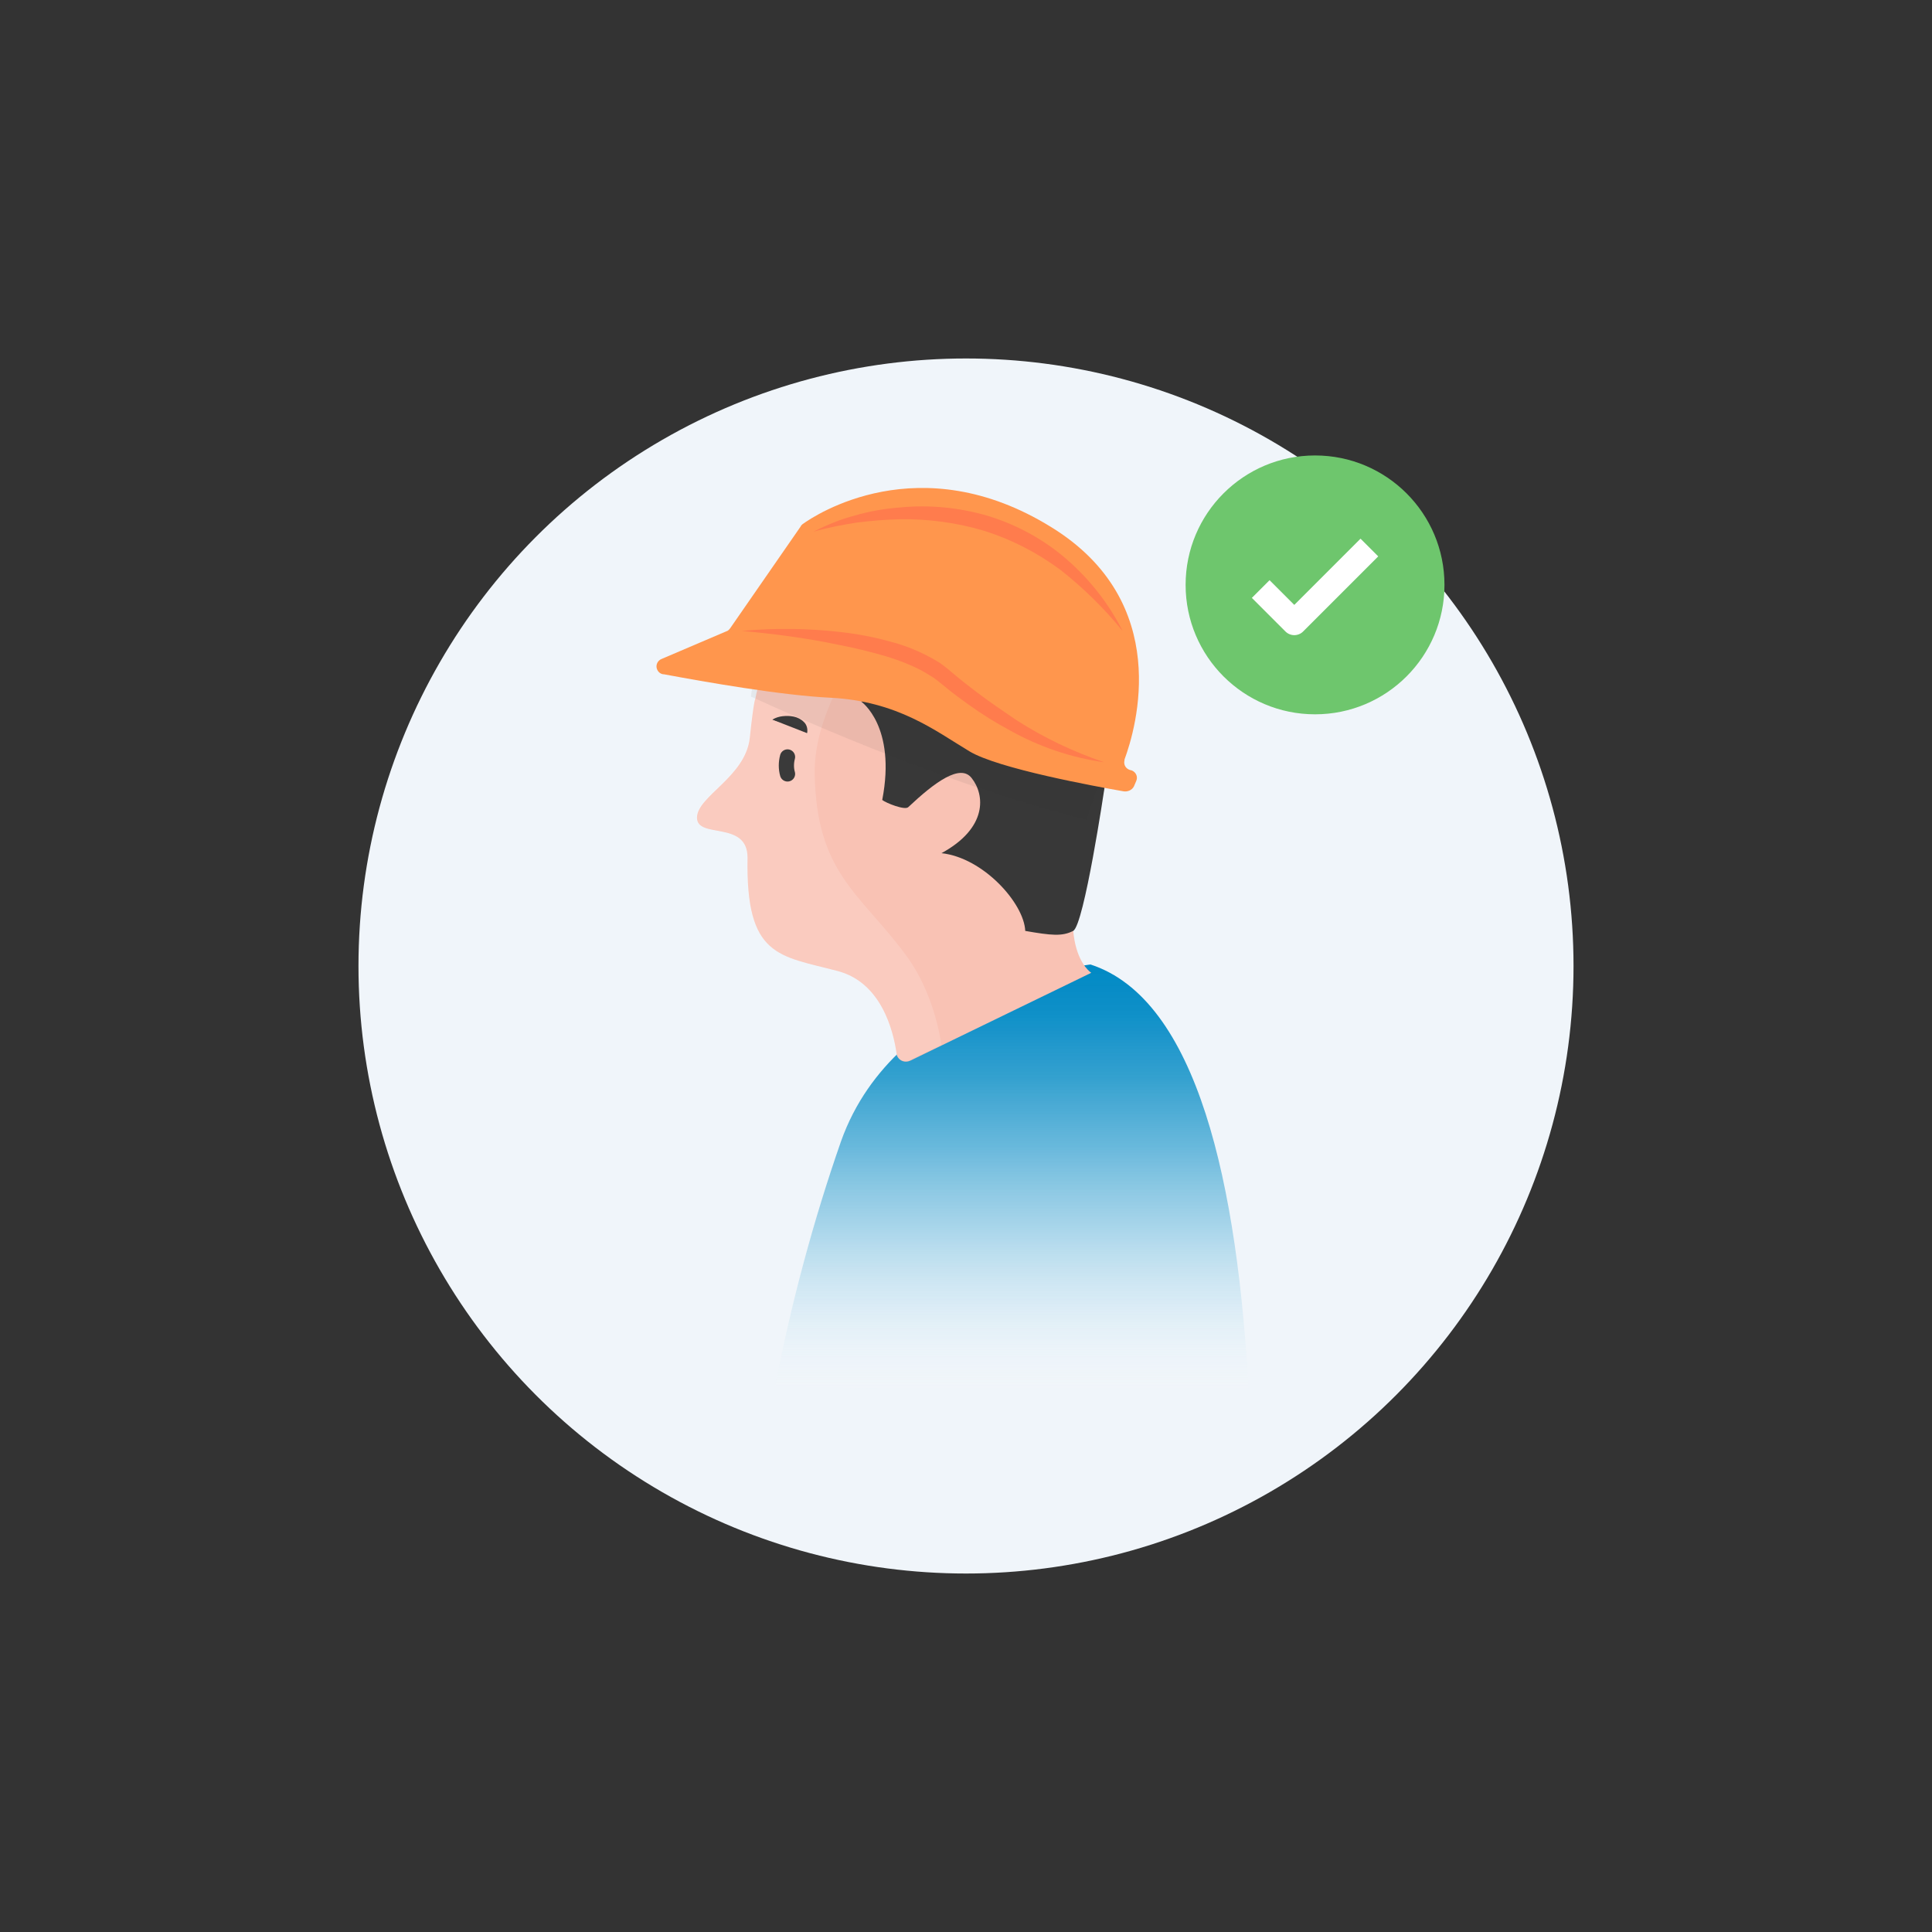 <svg id="Calque_1" xmlns="http://www.w3.org/2000/svg" viewBox="0 0 512 512"><rect x="0" y="0" width="512" height="512" fill="#333333" stroke="none"/><style>.st6{fill:#383838}.st11{fill:#ff7c4d}</style><circle cx="256" cy="256" r="161" fill="#f0f5fa"/><circle cx="348.5" cy="155" r="34.3" fill="#6ec66d"/><path fill="none" stroke="#fff" stroke-width="6.64" stroke-linejoin="round" d="M334.1 156.1l8.9 8.9 19.9-19.9"/><g><linearGradient id="SVGID_1_" gradientUnits="userSpaceOnUse" x1="363.2" y1="46.73" x2="363.2" y2="161.4" gradientTransform="matrix(1 0 0 -1 -95 417)"><stop offset="0" stop-color="#fff" stop-opacity="0"/><stop offset=".03" stop-color="#f2f9fc" stop-opacity=".05"/><stop offset=".22" stop-color="#a9d7eb" stop-opacity=".34"/><stop offset=".4" stop-color="#6dbbdd" stop-opacity=".57"/><stop offset=".58" stop-color="#3da5d2" stop-opacity=".76"/><stop offset=".74" stop-color="#1c96ca" stop-opacity=".89"/><stop offset=".89" stop-color="#078cc6" stop-opacity=".97"/><stop offset="1" stop-color="#0089c4"/></linearGradient><path d="M331 370.3c-2.9-56.8-13.8-105.5-42-114.7 0 0-51.5 5.9-66.1 46.8-7.4 21.2-13.2 42.9-17.5 65" fill="url(#SVGID_1_)"/><path d="M241.2 281.1c-1.3.6-2.8.1-3.4-1.2-.1-.2-.2-.5-.2-.7-.9-6.2-4.1-18.9-15.7-21.9-15.5-4.1-24.3-3.6-23.8-30 0-10-13.4-4.9-13.4-10.6s12.9-10.8 14-21.2 1.5-10.4 1.5-10.4 4.1-32.3 49.4-28.7 52 29.7 40.1 62.1-.5 39.3-.5 39.3l-48 23.3z" fill="#f9c2b4"/><path d="M239.7 252.6c-12.1-16.1-23.3-21.4-23.8-47.4-.4-18.3 14.9-38.6 24-49.1-36.3 1.3-39.8 28.9-39.8 28.9s-.5 0-1.6 10.4-14 15.5-14 21.2 13.4.6 13.4 10.6c-.5 26.4 8.3 25.9 23.8 30 11.6 3 14.8 15.7 15.7 21.9.2 1.4 1.5 2.3 2.9 2.1.3 0 .5-.1.7-.2l8.5-4.1c-1.2-7.6-4.1-16.8-9.8-24.3z" opacity=".15" fill="#fff"/><path class="st6" d="M228.2 185.9s9.4 6.5 5.6 26.1c1 .8 6 2.8 6.9 1.9 7-6.6 13.8-11.6 16.8-7.7 3.5 4.4 4.3 13.2-8 19.9 11.1 1.2 21.9 13.3 22.2 20.6 6.9 1.2 9.8 1.5 12.7 0s8.3-37.9 8.3-37.9-27.2-31.8-64.5-22.9z"/><path d="M208.7 200.6c-.4 1.5-.4 3.1 0 4.5" fill="#383838" stroke="#3a3a3a" stroke-width="4.03" stroke-linecap="round" stroke-linejoin="round"/><path class="st6" d="M204.7 190.7s8.6-1.1 9.2 3.6"/><path d="M204.7 190.7c.8-.5 1.8-.8 2.7-.9 1-.1 1.9-.1 2.9.1s2 .7 2.7 1.4c.8.7 1.1 1.9.9 2.9-.5-.7-1.1-1.3-1.9-1.6-.7-.3-1.4-.6-2.2-.7l-2.5-.5c-.8-.1-1.7-.4-2.6-.7z" fill="#3a3a3a"/><path d="M249.4 150.4c-45.3-3.6-49.4 28.7-49.4 28.7s-.3 0-1 5.5c15.3 7 54.9 24.4 88.9 32.6.5-1.5 1-3 1.6-4.6 11.9-32.5 5.2-58.6-40.1-62.2z" opacity=".07" fill="#383838"/><path d="M175.4 174.6c-1.1.4-1.7 1.6-1.3 2.7.3.8 1 1.4 1.9 1.4 10.7 2 31.2 5.6 44 6.2 17.9.9 27.9 8.8 36.9 14.2 7.6 4.6 33.4 9.3 40.8 10.6 1.1.2 2.3-.3 2.8-1.3l.6-1.4c.5-1.1 0-2.3-1.1-2.8-.1 0-.2-.1-.4-.1-1.2-.3-1.9-1.4-1.6-2.6v-.2c3.1-8.4 12.9-41.7-19.4-61.6-34.9-21.6-62.6-3.2-65.9-.8-.2.2-.4.3-.5.6l-18.7 27c-.3.4-.6.7-1 .8l-17.1 7.3z" fill="#ff964d"/><path class="st11" d="M196.6 167.2c8.7-.8 17.5-.7 26.2.3 4.4.5 8.7 1.3 13 2.5 4.4 1.1 8.6 2.9 12.5 5.2.5.3 1 .6 1.5 1l1.4 1.1 2.5 2.1c1.7 1.4 3.4 2.7 5.1 4 3.4 2.6 7 5 10.5 7.4 7.3 4.7 15.1 8.4 23.3 11.2-8.7-1.2-17.2-4.1-24.9-8.4-3.9-2.1-7.6-4.4-11.2-7-1.8-1.3-3.6-2.6-5.3-4l-2.6-2.1-1.2-.9-1.3-.8c-1.7-1.1-3.6-2-5.5-2.8-1.9-.8-3.9-1.5-5.9-2.1-4.1-1.2-8.2-2.2-12.4-3-8.4-1.8-17-2.9-25.7-3.7zM215.6 140.9c3.5-1.8 7.2-3.3 11-4.3 3.8-1.1 7.8-1.8 11.7-2.1 8-.8 16.1 0 23.8 2.3 7.7 2.4 14.9 6.4 20.9 11.7 6 5.3 10.9 11.6 14.5 18.7-4.9-6-10.4-11.4-16.5-16.2-6.1-4.5-12.8-8-20.1-10.3-7.3-2.2-14.9-3.2-22.4-3.1-3.8.1-7.7.4-11.5.9-3.8.6-7.6 1.3-11.4 2.4z"/></g></svg>